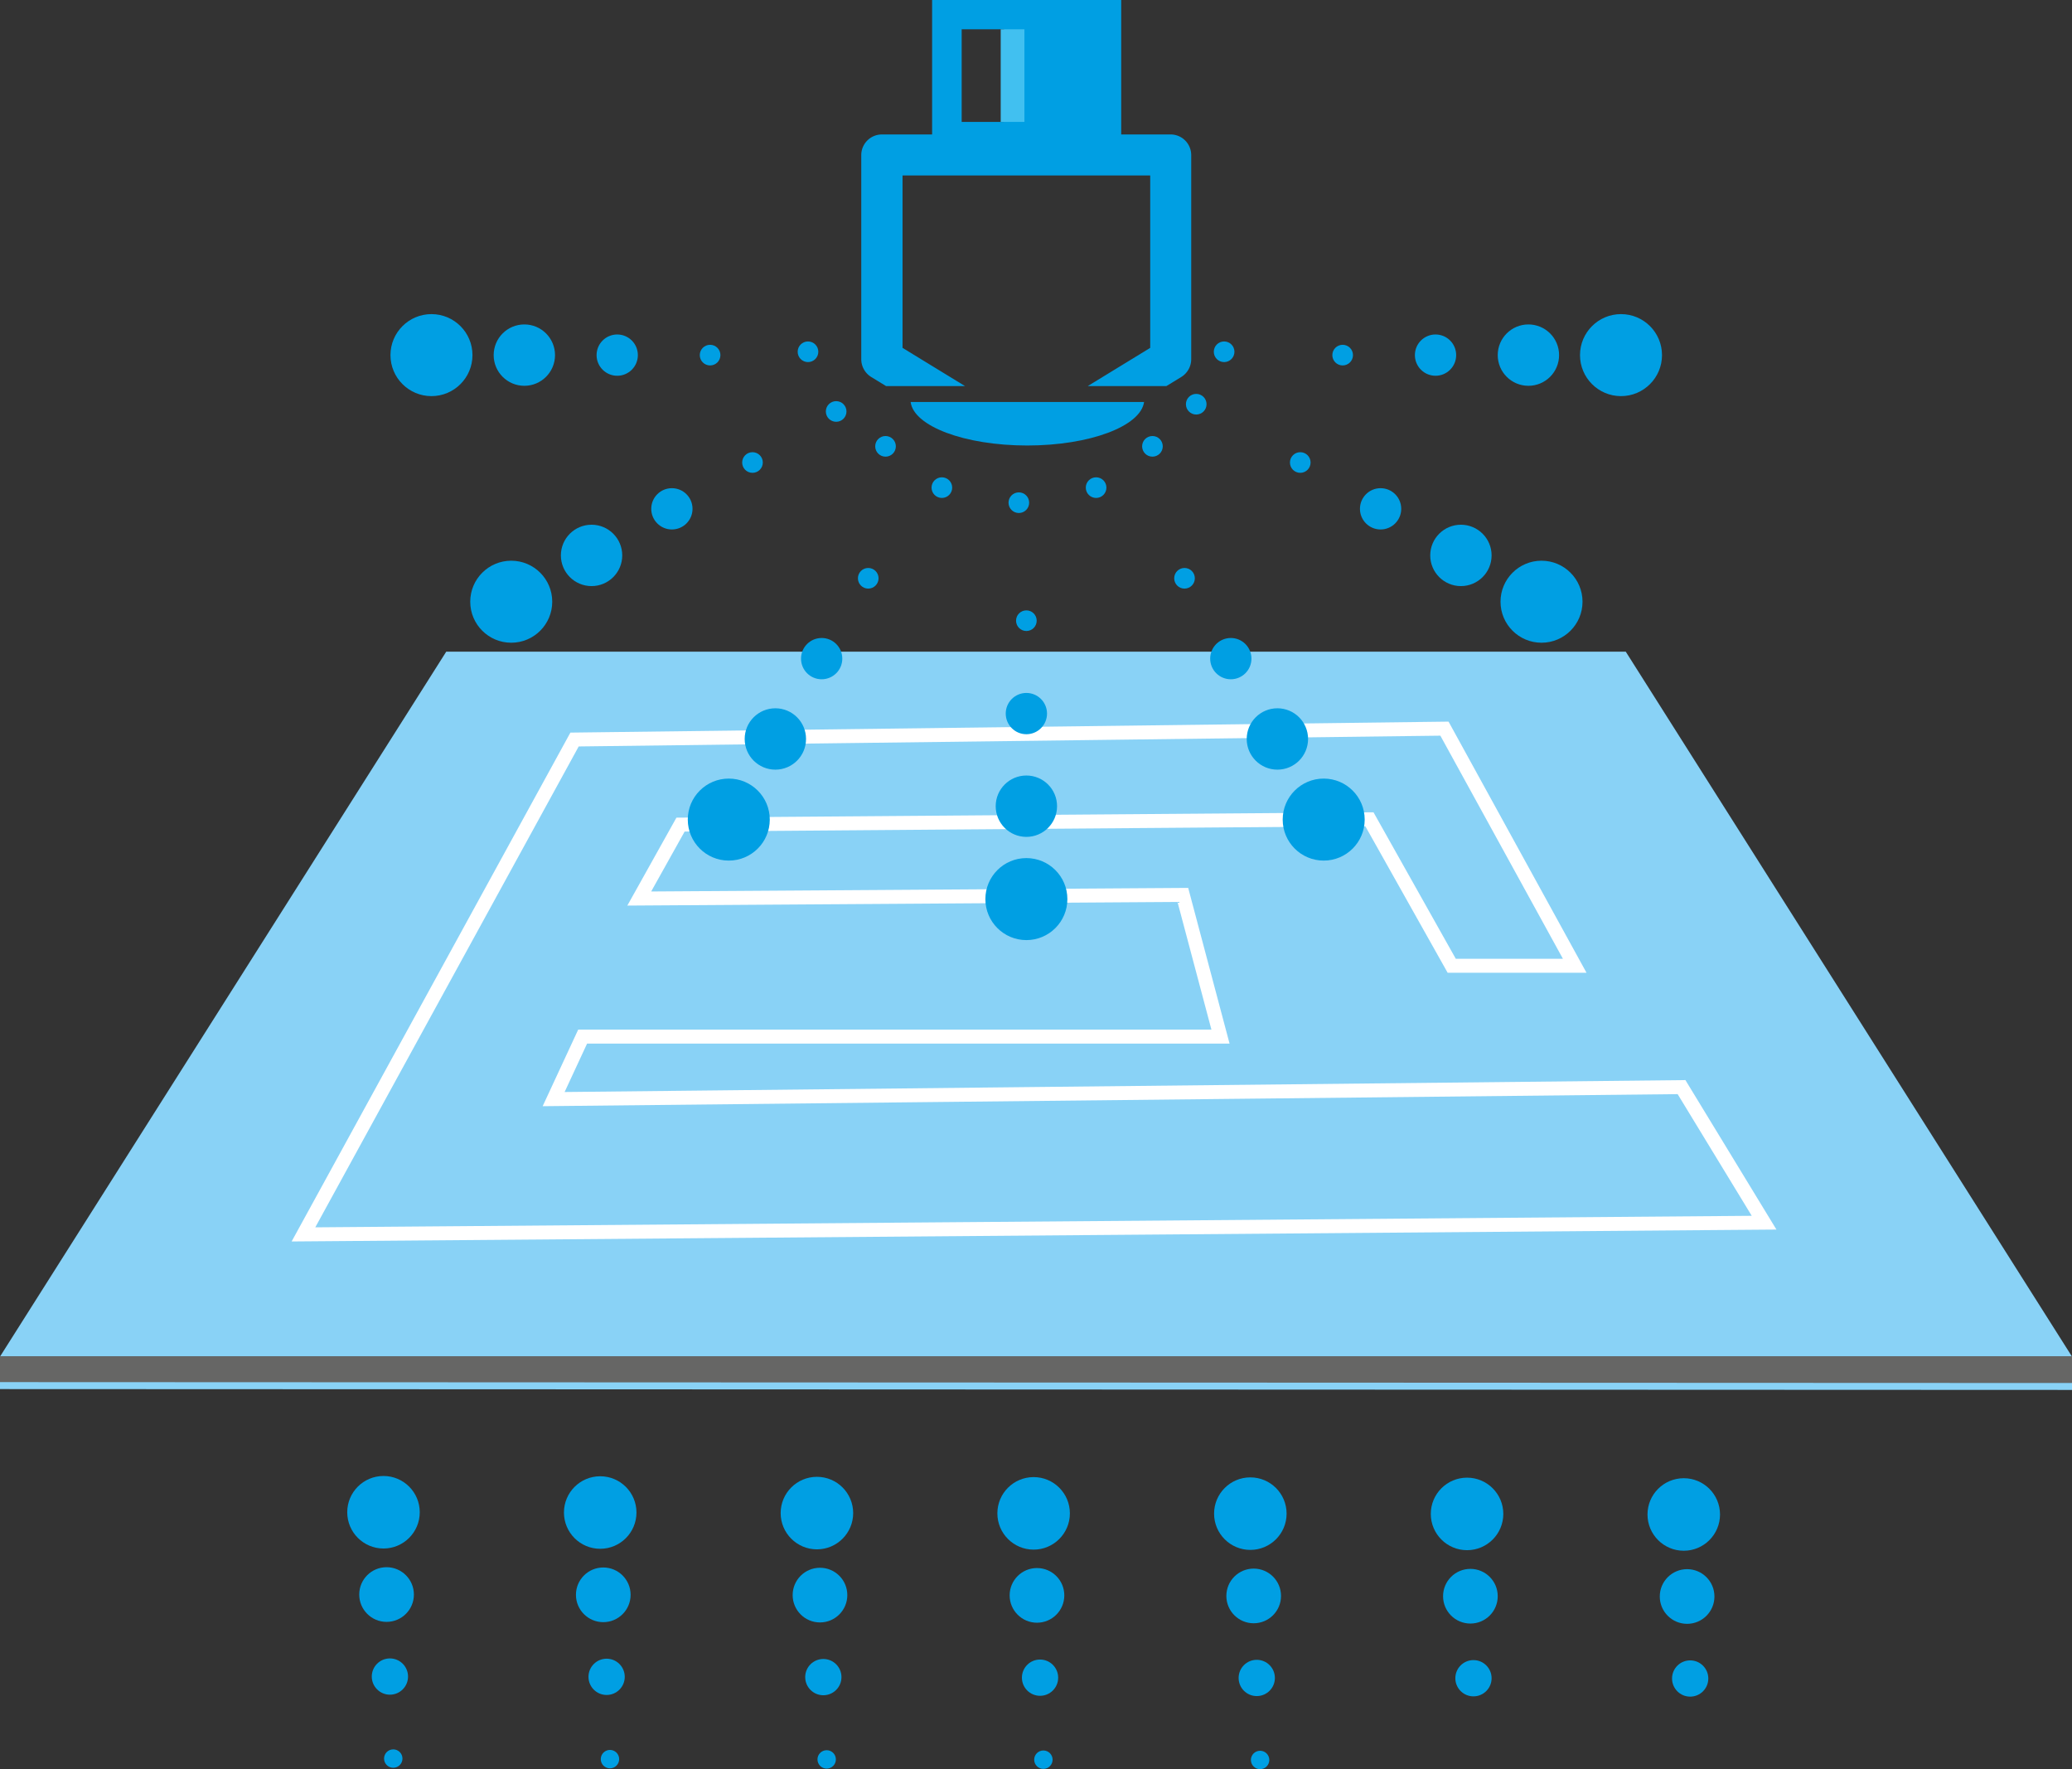 <?xml version="1.0" encoding="UTF-8"?> <svg xmlns="http://www.w3.org/2000/svg" viewBox="0 0 74.29 63.42"><rect x="0" y="0" width="74.29" height="63.42" fill="#333333" stroke="none"/><defs><style>.cls-1{fill:#009fe3;}.cls-2{fill:#89d2f6;}.cls-3{fill:#666665;}.cls-4,.cls-5{fill:none;}.cls-4{stroke:#fff;stroke-width:0.5px;}.cls-5{stroke:#89d2f6;stroke-width:0.25px;}.cls-6{fill:#41c0f0;}</style></defs><title>Asset 6</title><g id="Layer_2" data-name="Layer 2"><g id="Layer_1-2" data-name="Layer 1"><circle class="cls-1" cx="60.6" cy="60.17" r="0.65"></circle><circle class="cls-1" cx="60.49" cy="57.23" r="0.98"></circle><circle class="cls-1" cx="60.37" cy="54.29" r="1.3"></circle><circle class="cls-1" cx="45.18" cy="63.09" r="0.33"></circle><circle class="cls-1" cx="45.06" cy="60.15" r="0.65"></circle><circle class="cls-1" cx="44.95" cy="57.21" r="0.98"></circle><circle class="cls-1" cx="44.83" cy="54.26" r="1.3"></circle><circle class="cls-1" cx="37.41" cy="63.08" r="0.33"></circle><circle class="cls-1" cx="37.29" cy="60.14" r="0.65"></circle><circle class="cls-1" cx="37.18" cy="57.19" r="0.98"></circle><circle class="cls-1" cx="37.06" cy="54.25" r="1.3"></circle><circle class="cls-1" cx="29.64" cy="63.07" r="0.33"></circle><circle class="cls-1" cx="29.52" cy="60.12" r="0.65"></circle><circle class="cls-1" cx="29.4" cy="57.18" r="0.98"></circle><circle class="cls-1" cx="29.29" cy="54.24" r="1.3"></circle><circle class="cls-1" cx="21.87" cy="63.06" r="0.33"></circle><circle class="cls-1" cx="21.75" cy="60.11" r="0.65"></circle><circle class="cls-1" cx="21.63" cy="57.17" r="0.98"></circle><circle class="cls-1" cx="21.52" cy="54.22" r="1.3"></circle><circle class="cls-1" cx="14.1" cy="63.04" r="0.33"></circle><circle class="cls-1" cx="13.98" cy="60.1" r="0.65"></circle><circle class="cls-1" cx="13.86" cy="57.16" r="0.98"></circle><circle class="cls-1" cx="13.75" cy="54.21" r="1.3"></circle><circle class="cls-1" cx="52.83" cy="60.16" r="0.65"></circle><circle class="cls-1" cx="52.72" cy="57.22" r="0.98"></circle><circle class="cls-1" cx="52.6" cy="54.27" r="1.3"></circle><polygon class="cls-2" points="74.29 48.63 0 48.63 16 23.36 58.29 23.36 74.29 48.63"></polygon><rect class="cls-3" y="48.62" width="74.29" height="0.96"></rect><polygon class="cls-4" points="20.6 26.51 10.88 44.25 63.25 43.83 60.29 38.97 19.85 39.4 20.89 37.16 43.76 37.16 42.41 32.08 22.92 32.21 24.4 29.56 49.1 29.37 52.05 34.62 56.46 34.62 51.79 26.12 20.6 26.51"></polygon><line class="cls-5" y1="49.67" x2="74.29" y2="49.7"></line><circle class="cls-1" cx="48.14" cy="12.73" r="0.37"></circle><circle class="cls-1" cx="46.62" cy="16.58" r="0.37"></circle><circle class="cls-1" cx="42.47" cy="20.73" r="0.37"></circle><circle class="cls-1" cx="36.8" cy="22.25" r="0.37"></circle><circle class="cls-1" cx="25.46" cy="12.73" r="0.37"></circle><path class="cls-1" d="M31.23,13.51l.54.33H34.6l-2.24-1.37V6.29h8.88v6.18L39,13.84h2.82l.54-.33a.75.75,0,0,0,.35-.63V5.56A.74.74,0,0,0,42,4.82h-1.8V0H33.42V4.82h-1.8a.74.74,0,0,0-.74.74v7.32A.75.75,0,0,0,31.23,13.51ZM34.48,1.05H36V4.37H34.48Z"></path><circle class="cls-1" cx="51.47" cy="12.73" r="0.74"></circle><circle class="cls-1" cx="54.8" cy="12.73" r="1.1"></circle><circle class="cls-1" cx="58.12" cy="12.73" r="1.47"></circle><circle class="cls-1" cx="49.5" cy="18.24" r="0.74"></circle><circle class="cls-1" cx="52.38" cy="19.91" r="1.1"></circle><circle class="cls-1" cx="55.27" cy="21.57" r="1.47"></circle><circle class="cls-1" cx="44.13" cy="23.61" r="0.74"></circle><circle class="cls-1" cx="45.8" cy="26.49" r="1.1"></circle><circle class="cls-1" cx="47.46" cy="29.38" r="1.47"></circle><circle class="cls-1" cx="36.8" cy="25.58" r="0.74"></circle><circle class="cls-1" cx="36.8" cy="28.9" r="1.1"></circle><circle class="cls-1" cx="36.8" cy="32.23" r="1.47"></circle><circle class="cls-1" cx="31.13" cy="20.73" r="0.37"></circle><circle class="cls-1" cx="29.46" cy="23.61" r="0.74"></circle><circle class="cls-1" cx="27.8" cy="26.49" r="1.1"></circle><circle class="cls-1" cx="26.13" cy="29.38" r="1.47"></circle><circle class="cls-1" cx="26.98" cy="16.58" r="0.37"></circle><circle class="cls-1" cx="24.09" cy="18.24" r="0.74"></circle><circle class="cls-1" cx="21.21" cy="19.91" r="1.1"></circle><circle class="cls-1" cx="18.33" cy="21.57" r="1.47"></circle><circle class="cls-1" cx="22.13" cy="12.73" r="0.74"></circle><circle class="cls-1" cx="18.8" cy="12.73" r="1.1"></circle><circle class="cls-1" cx="15.47" cy="12.73" r="1.47"></circle><path class="cls-1" d="M32.65,14.41c.11.87,1.94,1.56,4.18,1.56s4.07-.69,4.19-1.56Z"></path><circle class="cls-1" cx="33.77" cy="17.48" r="0.37"></circle><circle class="cls-1" cx="36.53" cy="18.02" r="0.37"></circle><circle class="cls-1" cx="31.75" cy="16" r="0.37"></circle><circle class="cls-1" cx="29.98" cy="14.75" r="0.37"></circle><circle class="cls-1" cx="28.97" cy="12.61" r="0.37"></circle><circle class="cls-1" cx="43.89" cy="12.61" r="0.37"></circle><circle class="cls-1" cx="39.3" cy="17.48" r="0.37"></circle><circle class="cls-1" cx="41.32" cy="16" r="0.37"></circle><circle class="cls-1" cx="42.89" cy="14.49" r="0.37"></circle><rect class="cls-6" x="35.88" y="1.05" width="0.85" height="3.32"></rect></g></g></svg> 